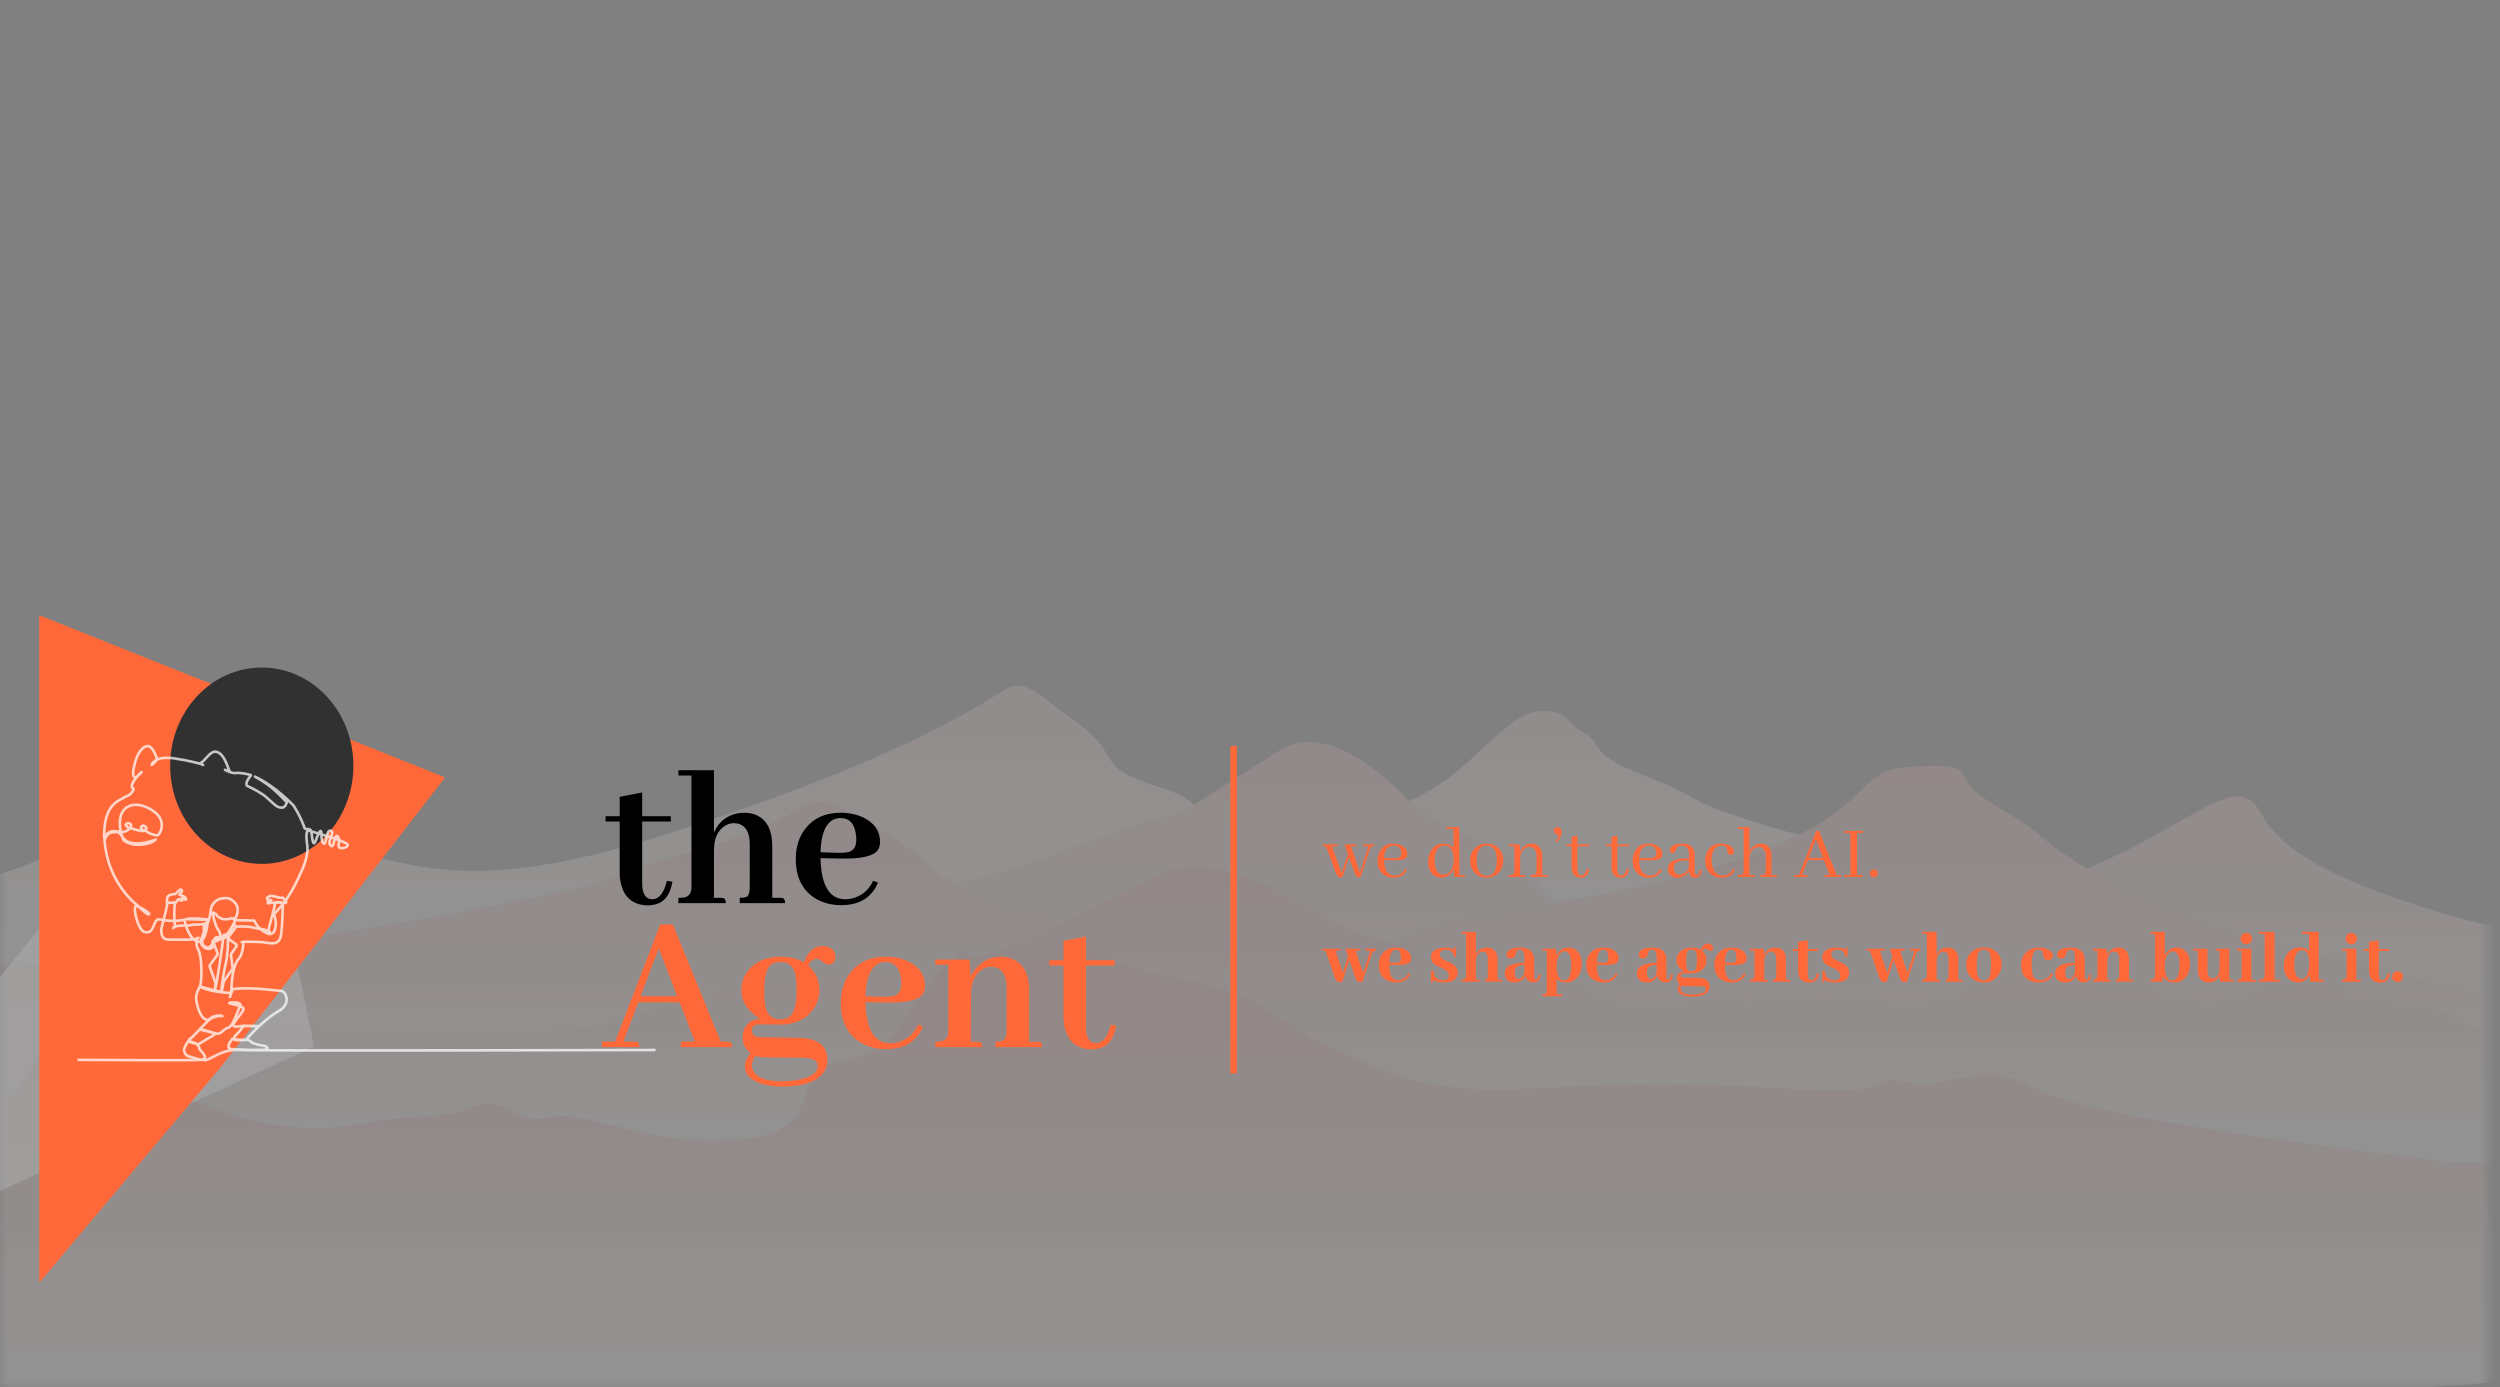 <svg width="191" height="106" viewBox="0 0 191 106" fill="none" xmlns="http://www.w3.org/2000/svg">
<rect x="0" y="0" width="191" height="106" fill="#808080" stroke="none"/>
<g opacity="0.6">
<g opacity="0.8">
<g opacity="0.6">
<mask id="mask0_7_304" style="mask-type:luminance" maskUnits="userSpaceOnUse" x="0" y="0" width="191" height="106">
<g opacity="0.6">
<path d="M190.084 0H0V106H190.084V0Z" fill="white"></path>
</g>
</mask>
<g mask="url(#mask0_7_304)">
<path d="M-28.759 70.635C-26.443 70.361 -24.15 69.991 -21.803 69.816C-20.796 69.741 -19.694 69.857 -18.72 69.699C-9.506 68.204 -9.587 68.159 -7.966 68.252C-5.015 68.421 -0.704 67.085 1.568 66.24C23.898 57.936 8.852 61.759 26.416 64.999C31.919 66.014 36.014 68.39 50.456 63.878C69.892 57.807 76.037 53.017 77.094 52.515C78.414 51.889 79.626 53.323 82.113 55.082C86.134 57.925 83.068 58.4 88.775 60.204C92.924 61.515 89.778 62.446 95.198 62.81C110.274 63.824 111.799 57.227 116.442 54.655C117.394 54.127 119.204 54.233 119.821 54.999C120.122 55.373 120.316 55.615 120.989 55.969C122.418 56.722 121.466 57.412 124.23 58.654C126.246 59.561 127.69 59.96 129.444 61.027C131.136 62.057 137.405 63.845 137.566 63.79C142.701 62.003 141.492 62.099 143.078 62.168C146.452 64.585 143.61 63.913 149.409 65.907C150.638 66.33 150.147 67.327 151.206 67.84C152.427 68.432 154.528 68.118 155.973 68.49C159.081 69.292 162.135 69.168 163.457 71.904C165.161 75.434 163.864 76.632 160.735 77.824C159.126 78.437 156.743 78.477 154.95 78.742C141.298 80.763 145.018 79.74 127.256 81.528C118.854 82.13 37.223 82.102 11.298 81.361C-15.398 80.599 -29.061 81.163 -33.123 77.712C-33.484 77.405 -33.557 77.156 -33.981 76.856C-34.545 76.456 -35.384 76.058 -35.772 75.595C-36.033 75.285 -36.279 72.657 -35.846 72.049C-34.896 70.715 -32.947 71.131 -28.759 70.636V70.635Z" fill="url(#paint0_linear_7_304)"></path>
<path d="M9.658 74.46C11.153 73.909 10.506 74.395 16.87 74.008C27.048 73.388 24.91 77.169 31.477 75.437C33.224 74.977 33.65 74.653 35.087 74.581C36.643 74.503 38.218 74.12 41.009 73.511C46.178 72.381 46.326 73.007 52.74 71.341C72.859 66.118 68.279 69.872 83.715 64.1C93.697 60.368 85.657 64.959 97.756 57.339C100.954 55.324 104.982 58.434 107.354 60.889C109.882 63.507 114.183 64.126 116.356 66.41C118.006 68.143 118.801 69.343 121.402 70.63C123.883 71.859 124.705 72.676 128.011 72.912C142.562 73.947 142.611 74.443 161.491 65.441C168.56 62.071 171.078 58.961 172.792 62.206C174.793 65.996 181.533 68.229 187.092 69.915C194.151 72.055 202.034 71.519 209.222 73.272C212.424 74.052 215.582 74.717 218.854 75.364C223.239 76.231 230.74 79.481 230.646 82.48C230.529 86.371 227.721 86.257 225.915 87.158C225.394 87.418 224.952 88.046 224.39 88.233C217.182 90.62 163.385 89.773 160.275 89.919C153.047 90.26 156.136 91.141 141.54 91.108L109.394 91.125C89.161 91.17 77.843 87.383 66.401 87.456C46.269 87.583 58.502 88.396 43.528 88.263C32.383 88.165 30.359 89.701 22.126 90.214C16.634 90.557 10.955 90.276 5.439 90.296C2.397 90.306 -0.266 90.541 -2.986 89.514C-10.182 86.798 -11.245 84.458 -10.464 81.616C-10.209 80.689 -9.398 80.428 -8.464 79.846C-7.89 79.489 -7.665 79 -7.146 78.625C-6.138 77.895 -5.451 77.955 -4.395 77.496C2.181 74.635 -2.203 78.834 9.659 74.46H9.658Z" fill="url(#paint1_linear_7_304)"></path>
<path d="M-12.151 74.8C-9.988 74.662 -8.04 74.578 -5.07 74.182C4.262 72.938 0.834 73.795 5.665 73.765C9.656 73.74 11.271 74.428 13.54 73.504C16.663 72.234 27.439 71.488 43.175 68.084C47.023 67.251 48.932 66.228 49.805 65.942C50.002 65.878 55.84 64.401 59.371 62.67C61.866 61.448 62.163 61.023 63.514 61.461C65.129 61.983 70.575 65.237 71.318 66.38C71.635 66.87 72.742 67.281 73.755 67.627C76.611 68.603 75.664 69.185 78.162 69.454C86.952 70.397 90.317 71.688 98.936 72.27C108.37 72.908 105.491 70.969 111.513 70.129C146.101 65.309 139.716 59.009 145.615 58.613C148.3 58.433 149.648 58.442 150.012 59.198C151.055 61.367 152.862 61.307 156.045 64.001C165.089 71.656 187.542 74.638 190.749 76.781C193.395 78.549 199.726 78.459 191.633 82.427C188.567 83.93 183.964 84.445 179.878 85.231C170.602 87.016 160.263 86.449 150.27 86.444C147.127 86.442 143.781 86.63 140.679 86.478C138.719 86.381 137.316 85.903 135.405 85.772C100.885 83.403 -9.549 88.306 -23.392 81.783C-27.93 79.645 -21.457 75.393 -12.152 74.8L-12.151 74.8Z" fill="url(#paint2_linear_7_304)"></path>
<path d="M204.769 82.118C204.101 81.421 199.656 80.056 198.726 79.913C198.139 79.823 197.443 79.8 196.839 79.718C195.031 79.472 193.587 78.969 191.676 78.782C188.963 78.517 189.532 78.415 188.162 78.274C188.296 78.062 188.125 77.885 187.614 77.728C186.727 77.457 186.836 77.039 185.259 76.993C183.334 76.938 182.559 75.746 180.032 75.878C178.991 75.933 178.781 75.582 178.12 75.271C176.617 74.565 176.387 75.062 174.24 75.506C172.745 75.814 172.404 75.562 171.489 75.975C170.604 76.375 168.681 76.564 168.047 76.485C164.788 76.081 166.01 75.582 163.255 75.67C160.596 75.754 157.569 73.576 155.1 74.131C153.443 74.504 148.093 76.613 146.099 76.538C144.422 76.476 138.792 76.116 137.589 76.26C136.239 76.421 136.252 75.952 134.842 76.235C134.132 76.378 134.111 76.372 133.3 76.496C131.2 75.954 130.706 76.131 127.136 76.782C123.196 77.499 119.235 74.224 116.821 74.475C115.087 74.656 114.803 74.749 114.257 74.597C112.204 74.025 110.855 75.625 108.214 72.845C107.633 72.232 106.602 72.068 105.255 71.705C100.382 70.393 100.771 68.945 94.654 66.854C91.196 65.673 89.558 66.236 86.838 67.595C83.069 69.479 74.545 74.323 68.414 74.243C56.729 74.091 48.516 77.552 47.19 77.977C43.036 79.31 36.069 78.806 28.856 78.842C18.828 78.891 23.266 78.252 14.242 79.449C3.373 80.891 1.974 79.071 0.509 80.721C0.522 80.721 0.934 80.717 1.689 80.709C-1.622 81.907 -1.354 82.416 -2.722 83.027C-4.419 83.785 -5.297 83.25 -4.835 85.963C-4.609 87.293 0.181 88.047 4.059 88.38C10.323 88.918 120.229 88.555 140.428 88.958C180.357 89.754 180.551 88.758 198.116 87.86C201.463 87.567 204.759 86.846 205.086 85.691C205.206 85.261 205.357 82.734 204.769 82.118Z" fill="url(#paint3_linear_7_304)"></path>
<path d="M-32.188 93.105C-28.776 90.973 -30.069 89.998 -27.682 88.257C-26.443 87.353 -23.627 87.151 -22.001 86.78C-18.917 86.077 -15.635 88.193 -14.081 86.376C-13.643 85.863 -13.016 85.949 -11.878 85.913C-10.157 85.859 -11.042 84.753 -9.501 84.994C-8.456 85.157 -7.971 84.741 -6.429 84.944C-2.99 85.397 -2.418 85.41 -1.513 84.911C2.285 82.815 1.04 83.404 3.189 80.32C5.716 76.693 14.939 87.958 27.056 85.933C32.048 85.098 31.21 85.453 34.153 85.124C36.04 84.914 36.72 83.863 38.399 84.579C39.784 85.171 40.508 85.713 41.891 85.376C45.06 84.603 49.34 87.874 57.045 87.02C63.069 86.352 60.549 81.613 63.554 81.25C69.196 80.569 68.489 77.055 73.273 72.706C74.918 73.208 74.942 73.295 76.59 72.675C77.746 72.241 78.351 73.95 81.076 72.265C81.772 71.835 82.415 72.125 83.342 72.562C89.944 75.676 92.237 74.302 96.414 76.945C111.692 86.613 113.291 81.999 132.327 82.947C138.36 83.247 139.305 83.399 141.057 83.311C144.358 83.146 143.691 82.147 145.45 82.661C146.182 82.875 147.195 82.922 148.162 82.7C153.576 81.456 153.334 82.425 157.005 83.776C163.007 85.985 186.47 88.745 187.977 88.825C189.659 88.914 191.38 88.717 193.05 88.875C197.059 89.253 201.105 92.722 201.431 95.331C202.992 107.851 188.362 105.659 165.25 106.409C16.876 111.223 107.078 106.601 16.692 107.332C11.116 107.376 13.751 106.892 -11.2 106.27C-14.419 105.917 -25.329 102.409 -25.484 102.376C-27.002 102.055 -33.508 101.525 -34.698 98.109C-35.242 96.551 -33.125 93.689 -32.19 93.104L-32.188 93.105Z" fill="url(#paint4_linear_7_304)"></path>
</g>
</g>
</g>
</g>
<path opacity="0.5" d="M0 74.652V91L24 79.962L18.281 52L0 74.652Z" fill="#AFAFAF"></path>
<path d="M3 72.151V47L34 59.398L17.02 81.335L3 98V72.151Z" fill="#FF693A"></path>
<path d="M27 58.5C27 62.642 23.866 66 20 66C16.134 66 13 62.642 13 58.5C13 54.358 16.134 51 20 51C23.866 51 27 54.358 27 58.5Z" fill="#323131"></path>
<path opacity="0.73" d="M6 80.974C6 80.974 14.777 81.033 15.264 80.974C15.75 80.914 15.648 80.798 15.648 80.798C15.726 80.668 15.283 80.207 15.246 80.156C15.209 80.105 15.253 80.022 15.175 79.941C15.097 79.859 15.013 79.811 15.185 79.756C15.28 79.726 15.677 79.451 16.16 79.185C16.16 79.185 16.379 79.046 16.451 78.982C16.523 78.918 15.318 78.701 15.291 78.646C15.264 78.591 15.994 78.801 16.458 78.946C16.922 79.092 17.048 78.596 17.422 78.523C17.796 78.45 18.142 77.243 18.347 76.879C18.551 76.514 17.616 76.564 17.512 76.624C17.408 76.683 18.629 76.824 18.607 77.093C18.584 77.361 17.724 78.186 17.827 78.354C17.931 78.523 18.534 78.368 18.593 78.368C18.652 78.368 19.607 78.377 19.737 78.4C19.868 78.422 18.621 78.393 18.621 78.393C18.391 78.686 18.159 78.96 17.985 79.12C17.607 79.465 18.395 79.457 18.764 79.443C18.764 79.443 18.098 79.565 17.756 79.363C17.756 79.363 17.206 80.053 17.587 80.128C17.969 80.204 20.408 80.268 20.439 80.152C20.469 80.036 20.317 79.913 20.138 79.893C19.959 79.872 19.31 79.753 19.172 79.589C19.033 79.425 18.817 79.473 18.814 79.442C18.81 79.411 20.091 77.929 21.239 77.28C22.388 76.631 21.739 75.722 21.53 75.715C21.32 75.708 19.295 75.397 17.81 75.558C17.81 75.558 17.689 75.783 17.662 75.879C17.635 75.975 17.574 76.169 17.574 76.169L17.645 75.763C17.726 75.661 17.624 73.944 18.253 73.231C18.584 72.855 18.591 72.002 18.604 71.989C18.618 71.975 18.469 71.974 18.469 71.974C18.611 71.931 19.903 71.937 20.376 72.026C20.849 72.115 21.254 72.115 21.416 71.664C21.578 71.213 21.607 69.087 21.614 69.054C21.621 69.022 21.707 68.984 21.81 68.977C21.913 68.97 21.874 68.88 21.81 68.813C21.746 68.746 21.616 68.584 21.616 68.584C21.376 68.612 21.303 68.567 20.93 68.475C20.556 68.383 20.453 68.567 20.415 68.581C20.376 68.595 20.381 68.706 20.462 68.75C20.543 68.794 20.693 68.736 20.725 68.774C20.757 68.811 20.509 68.851 20.509 68.851C20.509 68.851 20.355 69.087 20.587 69.001C20.818 68.916 20.942 69.013 20.953 68.998C20.965 68.982 20.994 68.955 20.994 68.955C21.389 68.873 21.649 68.989 21.649 68.989C21.237 68.921 21.011 68.989 21.011 68.989C21.011 69.308 20.507 70.943 20.521 71.039C20.535 71.134 20.602 71.186 20.602 71.186C20.146 70.933 19.824 71.001 19.334 70.868C18.844 70.735 18.25 70.795 18.138 70.795C18.026 70.795 17.848 70.635 17.848 70.635C17.958 70.427 17.931 70.301 17.931 70.301L19.428 70.33C19.428 70.33 19.675 71.009 20.471 71.335C20.638 71.403 20.829 71.34 20.927 71.186C21.082 70.942 21.148 70.39 20.931 69.859C21.054 69.644 22.018 68.934 22.946 66.743C22.946 66.743 23.582 65.561 23.481 64.644C23.451 64.37 23.326 63.636 23.52 63.443C23.52 63.443 26.464 64.258 26.556 64.522C26.649 64.786 25.748 64.988 25.875 64.522C26.003 64.057 25.753 63.653 25.625 63.979C25.497 64.305 25.456 64.88 25.22 64.553C24.985 64.227 25.643 63.551 25.264 63.463C24.885 63.376 24.969 64.636 24.713 64.44C24.457 64.243 24.657 63.285 24.442 63.518C24.227 63.751 24.038 64.781 23.905 64.295C23.772 63.808 23.859 63.347 23.598 63.347C23.337 63.347 23.286 63.302 23.286 63.302C23.286 63.302 23.01 62.453 22.433 61.555C22.433 61.555 21.124 60.121 19.479 59.333C19.401 59.296 20.084 59.651 20.657 60.104C21.243 60.567 21.997 61.359 21.91 61.326C21.872 61.312 21.845 61.879 21.25 61.651C20.98 61.548 20.46 60.96 20.117 60.726C19.545 60.336 18.896 60.041 18.867 60.031C18.827 60.018 18.799 59.832 18.89 59.645C18.991 59.438 19.212 59.227 19.165 59.213C18.861 59.126 18.313 59.017 17.999 59.058C17.884 59.073 17.703 59.053 17.422 58.929C16.81 58.658 17.583 58.949 17.583 58.949C17.471 59.008 17.232 57.565 16.512 57.434C16.033 57.347 15.667 58.181 15.261 58.325C15.261 58.325 15.626 58.505 15.497 58.427C15.369 58.35 14.236 58.068 13.374 57.952C13.374 57.952 12.189 57.716 11.725 58.228C11.261 58.74 12.037 58.135 11.99 57.967C11.99 57.967 11.665 56.844 11.163 57.018C10.343 57.303 10.119 59.116 10.174 59.171C10.174 59.171 10.186 59.496 10.439 59.34C10.691 59.183 11.02 58.767 10.686 59.105C10.353 59.443 9.816 60.083 10.21 60.274C10.21 60.274 10.1 60.729 9.576 60.869C9.174 61.182 7.901 61.313 7.957 64.023C8.381 63.239 8.983 63.569 9.343 63.577C9.611 63.583 10.038 63.276 10.017 63.078C10.017 63.075 10.016 63.072 10.016 63.069C10 62.939 9.871 62.856 9.747 62.895C9.665 62.92 9.614 62.969 9.605 63.001C9.591 63.052 9.731 63.2 9.781 63.215C10.006 63.285 10.642 63.478 10.858 63.495C11.002 63.505 11.095 63.44 11.149 63.379C11.199 63.322 11.197 63.234 11.143 63.181C11.085 63.121 10.959 63.011 10.846 63.108C10.553 63.358 11.15 63.478 11.15 63.478C11.15 63.478 11.251 63.602 11.596 63.731C11.942 63.859 12.082 63.797 12.082 63.797C12.25 63.671 12.742 62.742 11.798 62.026C10.485 61.03 8.786 61.341 9.226 63.577C9.526 65.104 11.899 64.145 11.899 64.145C11.899 64.145 11.504 64.589 10.336 64.537C10.336 64.537 9.384 64.413 9.377 63.999C9.377 63.999 9.177 63.564 8.908 63.58C8.64 63.595 8.273 63.462 7.988 64.177C8.204 67.438 10.425 69.106 10.425 69.106C10.425 69.106 11.269 69.95 11.385 69.864C11.501 69.779 10.941 69.421 10.487 69.218C10.033 69.015 10.517 71.038 11.013 71.191C11.892 71.463 11.635 70.121 12.217 70.246C13.262 70.47 13.973 70.286 14.057 70.275C14.142 70.265 14.237 71.335 14.877 71.827C15.761 72.505 15.891 70.248 15.891 70.248C15.891 70.248 14.592 70.088 14.202 70.229C14.202 70.229 15.564 70.252 15.793 70.273C16.023 70.293 15.152 71.871 15.55 72.24C15.949 72.609 16.253 72.206 16.368 71.796C16.483 71.386 16.881 71.81 17.336 71.404C17.589 71.179 17.744 70.864 17.832 70.628C17.832 70.628 17.929 70.479 17.926 70.243C17.926 70.243 17.947 70.334 17.904 70.466C17.861 70.598 17.481 71.239 17.327 71.391C17.264 71.463 17.206 71.384 17.111 71.433C17.017 71.483 17.064 71.673 17.064 71.673C17.064 71.673 16.557 75.369 16.422 75.574L16.462 75.082L16.022 73.837C16.01 73.804 16.015 73.767 16.036 73.738L16.616 72.936C16.634 72.911 16.637 72.873 16.626 72.844L16.349 72.09C16.33 72.036 16.355 71.976 16.407 71.954C16.634 71.859 17.193 71.624 17.197 71.624C17.201 71.624 17.343 71.623 17.366 71.661L18.04 72.145C18.087 72.178 18.098 72.244 18.065 72.292L17.659 72.886C17.645 72.906 17.64 72.929 17.643 72.952C17.668 73.133 17.78 73.945 17.78 73.982C17.78 74.023 17.084 74.993 17.084 74.993C17.084 74.993 16.976 75.662 16.929 75.731C16.881 75.799 17.037 74.467 17.233 73.681C17.429 72.896 17.422 71.682 17.422 71.682C17.422 71.682 17.217 71.47 17.336 71.404C17.456 71.338 17.841 70.666 17.841 70.666C17.841 70.666 17.953 70.762 18.021 70.778C18.089 70.794 17.413 71.643 17.413 71.643C17.413 71.643 17.353 71.633 17.287 71.621C17.168 71.599 17.269 71.546 17.071 71.646L17.01 71.632L16.868 71.512C16.868 71.512 16.902 71.637 16.848 71.668C16.793 71.698 16.403 71.7 16.304 71.864C16.204 72.028 16.322 72.301 16.201 72.392C16.079 72.483 15.995 72.561 15.695 72.424C15.396 72.288 15.324 71.948 15.324 71.948C15.324 71.948 15.546 71.29 15.582 71.147C15.617 71.003 15.495 70.719 15.631 70.597C15.631 70.597 15.591 70.751 15.604 70.877C15.682 71.198 15.415 71.507 15.324 71.948C15.324 71.948 15.525 72.625 16.078 72.472C16.498 72.357 16.074 72.001 16.314 71.823C16.553 71.645 16.841 71.724 16.854 71.618C16.868 71.512 16.787 71.133 16.679 71.048C16.608 70.992 16.493 70.692 16.423 70.491C16.395 70.413 16.372 70.334 16.357 70.253C16.334 70.137 16.245 69.887 16.241 69.816C16.235 69.729 16.308 69.715 16.315 69.711C16.225 69.804 16.335 69.648 16.441 69.848L16.489 69.819C16.489 69.819 16.77 70.457 17.702 70.153C17.702 70.153 17.912 70.272 18.021 70.088C18.021 70.088 18.485 69.241 17.726 68.784C17.726 68.784 17.666 68.693 17.476 68.639C17.374 68.61 17.268 68.603 17.163 68.616C17.118 68.621 17.064 68.626 17.006 68.631C16.536 68.679 16.162 69.05 16.102 69.524C16.056 69.89 15.971 70.416 15.854 70.501C15.854 70.501 15.483 70.68 14.713 70.642C14.331 70.793 13.652 70.629 13.341 70.824L13.236 70.902L13.364 70.731C13.364 70.731 13.249 69.573 13.381 68.989C13.381 68.989 12.861 68.942 12.773 68.972C12.685 69.003 13.364 68.935 13.408 68.959C13.452 68.982 13.618 68.668 13.645 68.685C13.672 68.702 13.888 68.842 13.905 68.822C13.922 68.801 13.908 68.71 13.868 68.651C13.827 68.592 14.212 68.783 14.212 68.724C14.212 68.665 14.181 68.546 14.039 68.483C13.897 68.419 13.706 68.353 13.706 68.353C13.706 68.353 13.953 68.109 13.899 68.029C13.845 67.95 13.78 67.943 13.742 67.975C13.703 68.007 13.399 68.3 13.386 68.305C13.372 68.309 12.944 68.328 12.841 68.469C12.737 68.61 12.739 68.913 12.765 69.068C12.791 69.223 12.399 70.662 12.35 70.867C12.3 71.072 12.251 71.787 12.854 71.782C13.458 71.778 14.935 71.848 15.084 71.675L15.165 71.643C15.165 71.643 15.03 71.752 15.043 71.775C15.057 71.798 14.931 72.193 15.145 72.547C15.462 73.073 15.422 74.984 15.287 75.367C15.287 75.367 17.048 75.895 17.593 75.859C17.593 75.859 16.264 75.849 15.264 75.389C15.264 75.389 14.902 75.927 15.003 76.466C15.104 77.006 15.332 77.926 15.931 77.926C15.931 77.926 16.314 77.462 16.985 77.626C16.985 77.626 16.392 77.532 15.895 77.993C15.398 78.454 14.733 79.261 14.483 79.397C14.233 79.534 15.088 79.739 15.088 79.749C15.088 79.759 14.469 79.671 14.391 79.531C14.391 79.531 14.02 80.07 14.057 80.258C14.094 80.446 14.223 80.712 14.564 80.743C14.564 80.743 15.263 80.998 15.655 81C16.047 81.002 16.949 80.138 18.24 80.22C19.53 80.302 50 80.22 50 80.22" stroke="white" stroke-width="0.2" stroke-linecap="round" stroke-linejoin="round"></path>
<line x1="94.25" y1="57" x2="94.25" y2="82" stroke="#FF693A" stroke-width="0.5"></line>
<path d="M46.266 62.766V62.359H47.344V60.875L49.062 60.547V62.359H51.25V62.766H49.062V67.5C49.062 67.604 49.068 67.708 49.078 67.812C49.151 68.406 49.406 68.703 49.844 68.703C50.354 68.693 50.724 68.224 50.953 67.297L51.375 67.359C51.312 67.682 51.229 67.958 51.125 68.188C50.833 68.844 50.276 69.172 49.453 69.172C48.141 69.12 47.438 68.338 47.344 66.828V62.766H46.266ZM55.062 68.594C55.125 68.594 55.188 68.599 55.25 68.609C55.385 68.641 55.453 68.771 55.453 69H51.828V68.594C52.005 68.594 52.156 68.583 52.281 68.562C52.646 68.49 52.828 68.219 52.828 67.75V59.25H51.828V58.844H54.547V63.609C54.63 63.411 54.74 63.219 54.875 63.031C55.375 62.406 56.047 62.094 56.891 62.094C57.193 62.094 57.474 62.146 57.734 62.25C58.578 62.604 59 63.401 59 64.641V68.594H59.594C59.656 68.594 59.719 68.599 59.781 68.609C59.917 68.641 59.984 68.771 59.984 69H56.516V68.594C56.755 68.594 56.932 68.568 57.047 68.516C57.203 68.432 57.281 68.177 57.281 67.75V64.453C57.281 64.234 57.26 64.037 57.219 63.859C57.052 63.214 56.667 62.891 56.062 62.891C55.854 62.891 55.646 62.948 55.438 63.062C54.844 63.406 54.547 64.042 54.547 64.969V68.594H55.062ZM64.219 62.5C64.104 62.5 63.984 62.516 63.859 62.547C63.12 62.776 62.729 63.63 62.688 65.109L63.891 65.156C64.328 65.167 64.662 65.141 64.891 65.078C65.245 64.953 65.422 64.646 65.422 64.156C65.422 63.979 65.406 63.807 65.375 63.641C65.25 62.88 64.865 62.5 64.219 62.5ZM67.078 67.422C67.016 67.578 66.938 67.734 66.844 67.891C66.312 68.734 65.453 69.156 64.266 69.156C63.568 69.156 62.938 69 62.375 68.688C61.323 68.073 60.797 67.052 60.797 65.625C60.797 64.75 61.021 64.005 61.469 63.391C62.104 62.526 63.021 62.094 64.219 62.094C64.875 62.094 65.463 62.219 65.984 62.469C66.818 62.885 67.234 63.505 67.234 64.328C67.234 64.557 67.182 64.755 67.078 64.922C66.766 65.401 65.828 65.625 64.266 65.594L62.688 65.562C62.688 65.573 62.688 65.583 62.688 65.594C62.74 67.667 63.375 68.703 64.594 68.703C64.823 68.703 65.047 68.667 65.266 68.594C65.922 68.385 66.401 67.953 66.703 67.297L67.078 67.422Z" fill="black"></path>
<path d="M55.938 80H52.016V79.578H53.094L51.922 76.578H48.766L47.625 79.578H48.453C48.516 79.578 48.573 79.583 48.625 79.594C48.771 79.625 48.844 79.76 48.844 80H46V79.578H47L50.438 70.625H51.406L55.062 79.578H55.547C55.62 79.578 55.677 79.583 55.719 79.594C55.865 79.625 55.938 79.76 55.938 80ZM51.734 76.109L50.328 72.453L48.938 76.109H51.734ZM58.391 75.688C58.391 76.219 58.422 76.63 58.484 76.922C58.63 77.557 59.005 77.875 59.609 77.875C59.901 77.875 60.141 77.807 60.328 77.672C60.682 77.401 60.859 76.729 60.859 75.656C60.859 75.104 60.823 74.682 60.75 74.391C60.604 73.797 60.229 73.5 59.625 73.5C59.312 73.5 59.068 73.573 58.891 73.719C58.557 73.979 58.391 74.635 58.391 75.688ZM59.672 73.094C60.349 73.094 60.932 73.24 61.422 73.531C61.464 73.396 61.521 73.26 61.594 73.125C61.896 72.562 62.307 72.281 62.828 72.281C62.995 72.281 63.151 72.307 63.297 72.359C63.651 72.505 63.828 72.76 63.828 73.125C63.828 73.167 63.823 73.213 63.812 73.266C63.75 73.547 63.573 73.688 63.281 73.688C63.167 73.688 63.036 73.63 62.891 73.516C62.693 73.338 62.526 73.25 62.391 73.25C62.109 73.26 61.896 73.432 61.75 73.766C62.312 74.245 62.599 74.865 62.609 75.625C62.609 76.198 62.432 76.719 62.078 77.188C61.516 77.917 60.693 78.281 59.609 78.281H59.562L58.031 78.266C57.979 78.266 57.922 78.271 57.859 78.281C57.578 78.333 57.438 78.479 57.438 78.719C57.438 78.75 57.443 78.787 57.453 78.828C57.505 79.088 57.693 79.224 58.016 79.234L61.125 79.297C61.302 79.297 61.474 79.312 61.641 79.344C62.693 79.51 63.219 80.073 63.219 81.031C63.219 81.312 63.141 81.583 62.984 81.844C62.474 82.625 61.385 83.016 59.719 83.016C59.042 83.016 58.464 82.922 57.984 82.734C57.266 82.453 56.906 82.031 56.906 81.469C56.906 81.125 57.052 80.792 57.344 80.469C56.948 80.167 56.745 79.76 56.734 79.25C56.734 79.052 56.771 78.859 56.844 78.672C57.073 78.12 57.49 77.849 58.094 77.859C57.979 77.787 57.865 77.708 57.75 77.625C57.01 77.073 56.641 76.417 56.641 75.656C56.641 75.094 56.807 74.599 57.141 74.172C57.703 73.453 58.547 73.094 59.672 73.094ZM59.719 82.609C60.219 82.609 60.682 82.562 61.109 82.469C62.016 82.271 62.469 81.932 62.469 81.453C62.469 81.349 62.448 81.255 62.406 81.172C62.302 80.943 61.917 80.823 61.25 80.812L58.328 80.781C58.13 80.781 57.927 80.745 57.719 80.672C57.542 80.912 57.448 81.151 57.438 81.391C57.438 81.526 57.469 81.656 57.531 81.781C57.812 82.333 58.542 82.609 59.719 82.609ZM67.656 73.5C67.542 73.5 67.422 73.516 67.297 73.547C66.557 73.776 66.167 74.63 66.125 76.109L67.328 76.156C67.766 76.167 68.099 76.141 68.328 76.078C68.682 75.953 68.859 75.646 68.859 75.156C68.859 74.979 68.844 74.807 68.812 74.641C68.688 73.88 68.302 73.5 67.656 73.5ZM70.516 78.422C70.453 78.578 70.375 78.734 70.281 78.891C69.75 79.734 68.891 80.156 67.703 80.156C67.005 80.156 66.375 80 65.812 79.688C64.76 79.073 64.234 78.052 64.234 76.625C64.234 75.75 64.458 75.005 64.906 74.391C65.542 73.526 66.458 73.094 67.656 73.094C68.312 73.094 68.901 73.219 69.422 73.469C70.255 73.885 70.672 74.505 70.672 75.328C70.672 75.557 70.62 75.755 70.516 75.922C70.203 76.401 69.266 76.625 67.703 76.594L66.125 76.562C66.125 76.573 66.125 76.583 66.125 76.594C66.177 78.667 66.812 79.703 68.031 79.703C68.26 79.703 68.484 79.667 68.703 79.594C69.359 79.385 69.838 78.953 70.141 78.297L70.516 78.422ZM74.656 79.594C74.719 79.594 74.781 79.599 74.844 79.609C74.979 79.641 75.047 79.771 75.047 80H71.453V79.594C71.641 79.594 71.802 79.578 71.938 79.547C72.281 79.474 72.453 79.208 72.453 78.75V73.703H71.453V73.312H74.078L74.156 74.609C74.26 74.391 74.396 74.182 74.562 73.984C75.083 73.391 75.719 73.094 76.469 73.094C76.781 73.094 77.073 73.151 77.344 73.266C78.198 73.62 78.625 74.412 78.625 75.641V79.594H79.234C79.297 79.594 79.359 79.599 79.422 79.609C79.557 79.641 79.625 79.771 79.625 80H76.047V79.594C76.266 79.594 76.432 79.573 76.547 79.531C76.787 79.448 76.906 79.188 76.906 78.75V75.406C76.906 75.177 76.88 74.969 76.828 74.781C76.672 74.167 76.302 73.859 75.719 73.859C75.521 73.859 75.323 73.912 75.125 74.016C74.573 74.328 74.26 74.901 74.188 75.734L74.172 79.594H74.656ZM80.172 73.766V73.359H81.25V71.875L82.969 71.547V73.359H85.156V73.766H82.969V78.5C82.969 78.604 82.974 78.708 82.984 78.812C83.057 79.406 83.312 79.703 83.75 79.703C84.26 79.693 84.63 79.224 84.859 78.297L85.281 78.359C85.219 78.682 85.135 78.958 85.031 79.188C84.74 79.844 84.182 80.172 83.359 80.172C82.047 80.12 81.344 79.338 81.25 77.828V73.766H80.172Z" fill="#FF693A"></path>
<path d="M102.195 64.656H101.756L102.5 66.695L102.986 65.254L102.723 64.51H103.625V64.656H103.215L103.9 66.678L104.551 64.656H104.141V64.51H105.008C105.008 64.533 105.006 64.555 105.002 64.574C104.99 64.629 104.941 64.656 104.855 64.656C104.832 64.656 104.811 64.658 104.791 64.662C104.736 64.678 104.689 64.746 104.65 64.867L103.941 67.029H103.848C103.781 67.029 103.729 67.022 103.689 67.006C103.611 66.967 103.535 66.838 103.461 66.619L103.068 65.494L102.559 67.029H102.441C102.379 67.029 102.326 67.022 102.283 67.006C102.197 66.971 102.113 66.842 102.031 66.619L101.299 64.656H101.035V64.51H102.195V64.656ZM106.467 64.598C106.365 64.598 106.27 64.621 106.18 64.668C105.906 64.805 105.76 65.098 105.74 65.547L106.361 65.564C106.541 65.568 106.68 65.561 106.777 65.541C106.965 65.498 107.059 65.379 107.059 65.184C107.059 65.098 107.043 65.018 107.012 64.943C106.922 64.713 106.74 64.598 106.467 64.598ZM107.486 66.438C107.463 66.492 107.436 66.547 107.404 66.602C107.205 66.906 106.895 67.059 106.473 67.059C106.207 67.059 105.971 66.99 105.764 66.853C105.416 66.619 105.242 66.26 105.242 65.775C105.242 65.51 105.297 65.272 105.406 65.061C105.617 64.654 105.967 64.451 106.455 64.451C106.705 64.451 106.926 64.508 107.117 64.621C107.387 64.777 107.521 64.988 107.521 65.254C107.521 65.398 107.469 65.51 107.363 65.588C107.227 65.686 106.92 65.731 106.443 65.723L105.74 65.711C105.744 65.875 105.762 66.025 105.793 66.162C105.898 66.65 106.156 66.894 106.566 66.894C106.602 66.894 106.639 66.893 106.678 66.889C106.982 66.85 107.203 66.682 107.34 66.385L107.486 66.438ZM111.102 67L111.055 66.379C110.863 66.824 110.555 67.051 110.129 67.059C109.922 67.059 109.732 66.998 109.561 66.877C109.256 66.654 109.104 66.301 109.104 65.816C109.104 65.523 109.17 65.26 109.303 65.025C109.521 64.643 109.846 64.451 110.275 64.451C110.6 64.451 110.857 64.557 111.049 64.768V63.338H110.492V63.191H111.488L111.5 66.853H111.793C111.816 66.853 111.836 66.856 111.852 66.859C111.91 66.867 111.939 66.914 111.939 67H111.102ZM109.602 65.746C109.602 65.93 109.621 66.094 109.66 66.238C109.758 66.629 109.967 66.824 110.287 66.824C110.447 66.824 110.59 66.768 110.715 66.654C110.949 66.443 111.066 66.103 111.066 65.635C111.066 65.412 111.033 65.219 110.967 65.055C110.846 64.75 110.643 64.598 110.357 64.598C110.244 64.598 110.141 64.623 110.047 64.674C109.75 64.838 109.602 65.195 109.602 65.746ZM112.812 65.752C112.812 65.92 112.826 66.072 112.854 66.209C112.955 66.678 113.203 66.912 113.598 66.912C113.672 66.912 113.744 66.902 113.814 66.883C114.174 66.769 114.354 66.385 114.354 65.728C114.354 65.615 114.348 65.512 114.336 65.418C114.266 64.871 114.014 64.598 113.58 64.598C113.486 64.598 113.396 64.613 113.311 64.644C112.979 64.777 112.812 65.147 112.812 65.752ZM113.598 64.451C113.855 64.451 114.092 64.519 114.307 64.656C114.67 64.894 114.852 65.26 114.852 65.752C114.852 66.115 114.738 66.418 114.512 66.66C114.266 66.926 113.955 67.059 113.58 67.059C113.314 67.059 113.072 66.984 112.854 66.836C112.494 66.59 112.314 66.221 112.314 65.728C112.314 65.373 112.43 65.076 112.66 64.838C112.91 64.58 113.223 64.451 113.598 64.451ZM116.404 66.853C116.428 66.853 116.447 66.856 116.463 66.859C116.521 66.867 116.551 66.914 116.551 67H115.262V66.853C115.395 66.853 115.49 66.844 115.549 66.824C115.65 66.789 115.701 66.682 115.701 66.502V64.656H115.262V64.51H116.111L116.135 65.096C116.178 64.986 116.234 64.887 116.305 64.797C116.492 64.566 116.73 64.451 117.02 64.451C117.164 64.451 117.299 64.488 117.424 64.562C117.693 64.731 117.828 65.01 117.828 65.4V66.853H118.121C118.145 66.853 118.164 66.856 118.18 66.859C118.238 66.867 118.268 66.914 118.268 67H116.949V66.853C117.082 66.853 117.178 66.844 117.236 66.824C117.338 66.789 117.389 66.682 117.389 66.502V65.342C117.389 65.228 117.371 65.127 117.336 65.037C117.25 64.814 117.088 64.703 116.85 64.703C116.74 64.703 116.633 64.736 116.527 64.803C116.281 64.963 116.152 65.225 116.141 65.588V66.853H116.404ZM119.311 63.578C119.303 63.844 119.18 64.106 118.941 64.363L118.818 64.275C118.986 64.1 119.072 63.959 119.076 63.853C119.072 63.81 119.027 63.777 118.941 63.754C118.93 63.75 118.914 63.746 118.895 63.742C118.77 63.695 118.707 63.609 118.707 63.484C118.707 63.445 118.715 63.406 118.73 63.367C118.777 63.25 118.863 63.191 118.988 63.191C119.016 63.191 119.045 63.195 119.076 63.203C119.232 63.242 119.311 63.367 119.311 63.578ZM119.662 64.656V64.51H120.072V63.953L120.512 63.83V64.51H121.42V64.656H120.512V66.438C120.516 66.731 120.623 66.881 120.834 66.889C121.021 66.861 121.164 66.686 121.262 66.361L121.42 66.391C121.42 66.394 121.42 66.398 121.42 66.402C121.33 66.844 121.105 67.064 120.746 67.064C120.324 67.049 120.1 66.797 120.072 66.309V64.656H119.662ZM122.709 64.656V64.51H123.119V63.953L123.559 63.83V64.51H124.467V64.656H123.559V66.438C123.562 66.731 123.67 66.881 123.881 66.889C124.068 66.861 124.211 66.686 124.309 66.361L124.467 66.391C124.467 66.394 124.467 66.398 124.467 66.402C124.377 66.844 124.152 67.064 123.793 67.064C123.371 67.049 123.146 66.797 123.119 66.309V64.656H122.709ZM125.955 64.598C125.854 64.598 125.758 64.621 125.668 64.668C125.395 64.805 125.248 65.098 125.229 65.547L125.85 65.564C126.029 65.568 126.168 65.561 126.266 65.541C126.453 65.498 126.547 65.379 126.547 65.184C126.547 65.098 126.531 65.018 126.5 64.943C126.41 64.713 126.229 64.598 125.955 64.598ZM126.975 66.438C126.951 66.492 126.924 66.547 126.893 66.602C126.693 66.906 126.383 67.059 125.961 67.059C125.695 67.059 125.459 66.99 125.252 66.853C124.904 66.619 124.73 66.26 124.73 65.775C124.73 65.51 124.785 65.272 124.895 65.061C125.105 64.654 125.455 64.451 125.943 64.451C126.193 64.451 126.414 64.508 126.605 64.621C126.875 64.777 127.01 64.988 127.01 65.254C127.01 65.398 126.957 65.51 126.852 65.588C126.715 65.686 126.408 65.731 125.932 65.723L125.229 65.711C125.232 65.875 125.25 66.025 125.281 66.162C125.387 66.65 125.645 66.894 126.055 66.894C126.09 66.894 126.127 66.893 126.166 66.889C126.471 66.85 126.691 66.682 126.828 66.385L126.975 66.438ZM129.506 67.059C129.232 67.055 129.072 66.879 129.025 66.531C128.99 66.613 128.938 66.691 128.867 66.766C128.672 66.961 128.432 67.059 128.146 67.059C128.029 67.059 127.918 67.037 127.812 66.994C127.551 66.885 127.42 66.682 127.42 66.385C127.42 66.299 127.432 66.219 127.455 66.144C127.588 65.762 128.113 65.57 129.031 65.57V65.201C129.02 64.822 128.83 64.621 128.463 64.598C128.307 64.598 128.191 64.647 128.117 64.744C128.098 64.772 128.061 64.857 128.006 65.002C127.963 65.115 127.896 65.172 127.807 65.172C127.787 65.172 127.768 65.17 127.748 65.166C127.635 65.147 127.578 65.076 127.578 64.955C127.578 64.889 127.602 64.822 127.648 64.756C127.797 64.553 128.09 64.451 128.527 64.451C128.562 64.451 128.598 64.451 128.633 64.451C129.191 64.482 129.471 64.777 129.471 65.336V66.572C129.475 66.768 129.527 66.869 129.629 66.877C129.754 66.873 129.83 66.728 129.857 66.443L130.01 66.449C130.01 66.469 130.008 66.49 130.004 66.514C129.973 66.877 129.807 67.059 129.506 67.059ZM128.34 66.824C128.426 66.824 128.514 66.805 128.604 66.766C128.83 66.656 128.973 66.467 129.031 66.197V65.728C128.727 65.732 128.494 65.752 128.334 65.787C128.033 65.857 127.883 66.023 127.883 66.285C127.883 66.352 127.889 66.412 127.9 66.467C127.955 66.705 128.102 66.824 128.34 66.824ZM130.273 65.781C130.273 65.523 130.322 65.293 130.42 65.09C130.627 64.664 130.992 64.451 131.516 64.451C131.727 64.451 131.922 64.496 132.102 64.586C132.355 64.715 132.482 64.879 132.482 65.078C132.482 65.102 132.479 65.127 132.471 65.154C132.436 65.272 132.352 65.326 132.219 65.318C132.172 65.314 132.129 65.303 132.09 65.283C132.027 65.244 131.984 65.147 131.961 64.99C131.949 64.924 131.939 64.875 131.932 64.844C131.889 64.68 131.762 64.598 131.551 64.598C131.414 64.598 131.289 64.633 131.176 64.703C130.906 64.875 130.771 65.217 130.771 65.728C130.771 66.018 130.83 66.268 130.947 66.478C131.104 66.756 131.32 66.894 131.598 66.894C131.629 66.894 131.66 66.893 131.691 66.889C132.023 66.857 132.262 66.688 132.406 66.379L132.559 66.432C132.531 66.498 132.494 66.564 132.447 66.631C132.24 66.916 131.934 67.059 131.527 67.059C131.254 67.059 131.01 66.986 130.795 66.842C130.447 66.607 130.273 66.254 130.273 65.781ZM133.947 66.853C133.971 66.853 133.99 66.856 134.006 66.859C134.064 66.867 134.094 66.914 134.094 67H132.775V66.853C132.908 66.853 133.004 66.844 133.062 66.824C133.164 66.789 133.215 66.682 133.215 66.502V63.338H132.775V63.191H133.654V65.072C133.697 64.959 133.76 64.857 133.842 64.768C134.037 64.557 134.279 64.451 134.568 64.451C134.693 64.451 134.811 64.478 134.92 64.533C135.201 64.686 135.342 64.975 135.342 65.4V66.853H135.635C135.658 66.853 135.678 66.856 135.693 66.859C135.752 66.867 135.781 66.914 135.781 67H134.492V66.853C134.625 66.853 134.719 66.844 134.773 66.824C134.859 66.789 134.902 66.682 134.902 66.502V65.4C134.902 65.272 134.881 65.154 134.838 65.049C134.744 64.826 134.578 64.715 134.34 64.715C134.23 64.715 134.125 64.748 134.023 64.814C133.777 64.975 133.654 65.232 133.654 65.588V66.853H133.947ZM140.668 67H139.402V66.848H139.783L139.344 65.711H138.119L137.68 66.848H137.967C137.986 66.848 138.006 66.85 138.025 66.853C138.088 66.865 138.119 66.914 138.119 67H137.076V66.848H137.445L138.758 63.484H138.975L140.316 66.848H140.516C140.535 66.848 140.555 66.85 140.574 66.853C140.637 66.865 140.668 66.914 140.668 67ZM139.279 65.541L138.729 64.123L138.184 65.541H139.279ZM142.338 67H140.902V66.848H141.371V63.637H140.902V63.484H142.338V63.637H141.875V66.848H142.186C142.205 66.848 142.225 66.85 142.244 66.853C142.307 66.865 142.338 66.914 142.338 67ZM143.463 66.731C143.463 66.773 143.453 66.816 143.434 66.859C143.379 66.973 143.289 67.029 143.164 67.029C143.121 67.029 143.078 67.019 143.035 67C142.922 66.945 142.865 66.856 142.865 66.731C142.865 66.688 142.875 66.644 142.895 66.602C142.945 66.484 143.035 66.426 143.164 66.426C143.207 66.426 143.248 66.436 143.287 66.455C143.404 66.51 143.463 66.602 143.463 66.731ZM102.383 72.633H102.031L102.6 74.338L102.986 73.066L102.787 72.481H103.924V72.633H103.572L104.146 74.344L104.691 72.633H104.328V72.481H105.16C105.16 72.5 105.158 72.519 105.154 72.539C105.15 72.602 105.113 72.633 105.043 72.633C104.965 72.641 104.891 72.697 104.82 72.803L104.088 75.029H103.895C103.816 75.029 103.756 75.016 103.713 74.988C103.662 74.953 103.598 74.824 103.52 74.602L103.086 73.336L102.541 75.029H102.348C102.289 75.029 102.24 75.022 102.201 75.006C102.119 74.971 102.037 74.836 101.955 74.602L101.275 72.633H101.029V72.481H102.383V72.633ZM106.648 72.545C106.336 72.557 106.166 72.887 106.139 73.535L106.514 73.553C106.67 73.561 106.787 73.551 106.865 73.523C106.975 73.481 107.029 73.367 107.029 73.184C107.025 72.766 106.898 72.553 106.648 72.545ZM107.744 74.397C107.721 74.459 107.689 74.519 107.65 74.578C107.451 74.898 107.123 75.059 106.666 75.059C106.408 75.059 106.178 75.006 105.975 74.9C105.549 74.678 105.336 74.283 105.336 73.717C105.336 73.369 105.43 73.078 105.617 72.844C105.863 72.543 106.207 72.393 106.648 72.393C106.891 72.393 107.107 72.434 107.299 72.516C107.639 72.668 107.809 72.91 107.809 73.242C107.809 73.309 107.797 73.369 107.773 73.424C107.672 73.643 107.307 73.742 106.678 73.723L106.139 73.705C106.143 73.932 106.162 74.127 106.197 74.291C106.287 74.689 106.488 74.889 106.801 74.889C106.898 74.889 106.994 74.871 107.088 74.836C107.322 74.75 107.494 74.588 107.604 74.35L107.744 74.397ZM110.24 74.894C110.502 74.894 110.652 74.801 110.691 74.613C110.695 74.586 110.697 74.561 110.697 74.537C110.697 74.338 110.572 74.172 110.322 74.039C110.268 74.008 110.18 73.967 110.059 73.916C109.766 73.787 109.572 73.668 109.479 73.559C109.377 73.441 109.326 73.303 109.326 73.143C109.326 72.811 109.508 72.586 109.871 72.469C110.023 72.418 110.193 72.393 110.381 72.393C110.686 72.393 110.924 72.447 111.096 72.557C111.096 72.439 111.131 72.375 111.201 72.363C111.217 72.359 111.232 72.357 111.248 72.357V73.09H111.061C111.045 72.734 110.852 72.555 110.48 72.551C110.23 72.551 110.076 72.633 110.018 72.797C110.006 72.836 110 72.875 110 72.914C110 73.082 110.117 73.225 110.352 73.342C110.398 73.369 110.477 73.406 110.586 73.453C110.891 73.59 111.094 73.715 111.195 73.828C111.312 73.961 111.371 74.119 111.371 74.303C111.371 74.643 111.195 74.871 110.844 74.988C110.699 75.035 110.537 75.059 110.357 75.059C110.014 75.059 109.725 74.998 109.49 74.877C109.49 74.978 109.465 75.037 109.414 75.053C109.391 75.057 109.363 75.059 109.332 75.059V74.168H109.531C109.539 74.648 109.775 74.891 110.24 74.894ZM112.9 74.848C112.924 74.848 112.945 74.85 112.965 74.853C113.016 74.861 113.041 74.91 113.041 75H111.664V74.848C111.691 74.848 111.719 74.846 111.746 74.842C111.922 74.826 112.01 74.727 112.01 74.543V71.344H111.664V71.191H112.754V72.92C112.781 72.865 112.814 72.811 112.854 72.756C113.041 72.514 113.293 72.393 113.609 72.393C113.711 72.393 113.805 72.408 113.891 72.439C114.238 72.557 114.412 72.859 114.412 73.348V74.848H114.605C114.629 74.848 114.652 74.85 114.676 74.853C114.727 74.861 114.752 74.91 114.752 75H113.439V74.848C113.506 74.848 113.559 74.838 113.598 74.818C113.645 74.791 113.668 74.699 113.668 74.543V73.248C113.668 73.209 113.666 73.174 113.662 73.143C113.635 72.85 113.502 72.703 113.264 72.703C113.201 72.703 113.137 72.721 113.07 72.756C112.859 72.869 112.754 73.098 112.754 73.441V74.848H112.9ZM117.113 75.059C116.801 75.039 116.604 74.861 116.521 74.525C116.502 74.58 116.477 74.633 116.445 74.684C116.289 74.934 116.045 75.059 115.713 75.059C115.604 75.059 115.504 75.045 115.414 75.018C115.109 74.92 114.957 74.697 114.957 74.35C114.961 73.838 115.465 73.572 116.469 73.553V73.172C116.469 73.059 116.461 72.961 116.445 72.879C116.406 72.656 116.295 72.545 116.111 72.545C116.057 72.545 116.008 72.555 115.965 72.574C115.898 72.613 115.844 72.711 115.801 72.867C115.785 72.922 115.773 72.961 115.766 72.984C115.707 73.148 115.594 73.231 115.426 73.231C115.387 73.231 115.35 73.225 115.314 73.213C115.17 73.174 115.098 73.078 115.098 72.926C115.098 72.859 115.115 72.797 115.15 72.738C115.287 72.508 115.621 72.393 116.152 72.393C116.289 72.393 116.416 72.406 116.533 72.434C116.986 72.547 117.213 72.848 117.213 73.336V74.561C117.213 74.748 117.256 74.846 117.342 74.853C117.455 74.85 117.523 74.713 117.547 74.443L117.699 74.449C117.688 74.57 117.67 74.67 117.646 74.748C117.576 74.955 117.398 75.059 117.113 75.059ZM116.018 74.807C116.045 74.807 116.076 74.801 116.111 74.789C116.275 74.727 116.395 74.559 116.469 74.285V73.717C116.293 73.725 116.148 73.746 116.035 73.781C115.824 73.859 115.719 74.027 115.719 74.285C115.723 74.625 115.822 74.799 116.018 74.807ZM118.924 75.961H119.223C119.246 75.961 119.27 75.963 119.293 75.967C119.344 75.975 119.369 76.023 119.369 76.113H117.846V75.961C117.896 75.961 117.943 75.957 117.986 75.949C118.115 75.922 118.18 75.824 118.18 75.656V72.633H117.846V72.481H118.883L118.912 73.043C118.951 72.934 119.01 72.832 119.088 72.738C119.283 72.508 119.537 72.393 119.85 72.393C120.057 72.393 120.24 72.453 120.4 72.574C120.697 72.797 120.846 73.156 120.846 73.652C120.846 74.035 120.748 74.356 120.553 74.613C120.318 74.91 120.008 75.059 119.621 75.059C119.309 75.051 119.076 74.961 118.924 74.789V75.961ZM119.539 72.674C119.43 72.674 119.328 72.719 119.234 72.809C119.023 73.016 118.918 73.363 118.918 73.852C118.918 74.113 118.953 74.334 119.023 74.514C119.129 74.772 119.287 74.9 119.498 74.9C119.857 74.897 120.039 74.51 120.043 73.74C120.043 73.037 119.875 72.682 119.539 72.674ZM122.498 72.545C122.186 72.557 122.016 72.887 121.988 73.535L122.363 73.553C122.52 73.561 122.637 73.551 122.715 73.523C122.824 73.481 122.879 73.367 122.879 73.184C122.875 72.766 122.748 72.553 122.498 72.545ZM123.594 74.397C123.57 74.459 123.539 74.519 123.5 74.578C123.301 74.898 122.973 75.059 122.516 75.059C122.258 75.059 122.027 75.006 121.824 74.9C121.398 74.678 121.186 74.283 121.186 73.717C121.186 73.369 121.279 73.078 121.467 72.844C121.713 72.543 122.057 72.393 122.498 72.393C122.74 72.393 122.957 72.434 123.148 72.516C123.488 72.668 123.658 72.91 123.658 73.242C123.658 73.309 123.646 73.369 123.623 73.424C123.521 73.643 123.156 73.742 122.527 73.723L121.988 73.705C121.992 73.932 122.012 74.127 122.047 74.291C122.137 74.689 122.338 74.889 122.65 74.889C122.748 74.889 122.844 74.871 122.938 74.836C123.172 74.75 123.344 74.588 123.453 74.35L123.594 74.397ZM127.215 75.059C126.902 75.039 126.705 74.861 126.623 74.525C126.604 74.58 126.578 74.633 126.547 74.684C126.391 74.934 126.146 75.059 125.814 75.059C125.705 75.059 125.605 75.045 125.516 75.018C125.211 74.92 125.059 74.697 125.059 74.35C125.062 73.838 125.566 73.572 126.57 73.553V73.172C126.57 73.059 126.562 72.961 126.547 72.879C126.508 72.656 126.396 72.545 126.213 72.545C126.158 72.545 126.109 72.555 126.066 72.574C126 72.613 125.945 72.711 125.902 72.867C125.887 72.922 125.875 72.961 125.867 72.984C125.809 73.148 125.695 73.231 125.527 73.231C125.488 73.231 125.451 73.225 125.416 73.213C125.271 73.174 125.199 73.078 125.199 72.926C125.199 72.859 125.217 72.797 125.252 72.738C125.389 72.508 125.723 72.393 126.254 72.393C126.391 72.393 126.518 72.406 126.635 72.434C127.088 72.547 127.314 72.848 127.314 73.336V74.561C127.314 74.748 127.357 74.846 127.443 74.853C127.557 74.85 127.625 74.713 127.648 74.443L127.801 74.449C127.789 74.57 127.771 74.67 127.748 74.748C127.678 74.955 127.5 75.059 127.215 75.059ZM126.119 74.807C126.146 74.807 126.178 74.801 126.213 74.789C126.377 74.727 126.496 74.559 126.57 74.285V73.717C126.395 73.725 126.25 73.746 126.137 73.781C125.926 73.859 125.82 74.027 125.82 74.285C125.824 74.625 125.924 74.799 126.119 74.807ZM128.826 73.383C128.826 73.652 128.84 73.84 128.867 73.945C128.914 74.125 129.033 74.215 129.225 74.215C129.342 74.215 129.434 74.182 129.5 74.115C129.594 74.01 129.641 73.76 129.641 73.365C129.641 73.107 129.627 72.924 129.6 72.814C129.549 72.635 129.426 72.545 129.23 72.545C129.109 72.545 129.018 72.58 128.955 72.65C128.869 72.752 128.826 72.996 128.826 73.383ZM129.254 72.393C129.527 72.393 129.758 72.451 129.945 72.568C129.961 72.525 129.979 72.482 129.998 72.439C130.111 72.205 130.27 72.088 130.473 72.088C130.547 72.088 130.615 72.102 130.678 72.129C130.814 72.188 130.883 72.287 130.883 72.428C130.883 72.447 130.881 72.467 130.877 72.486C130.85 72.596 130.777 72.65 130.66 72.65C130.609 72.65 130.555 72.627 130.496 72.58C130.422 72.514 130.359 72.481 130.309 72.481C130.215 72.484 130.133 72.541 130.062 72.65C130.273 72.834 130.381 73.068 130.385 73.353C130.385 73.564 130.322 73.756 130.197 73.928C129.979 74.221 129.654 74.367 129.225 74.367L128.598 74.361C128.582 74.361 128.566 74.363 128.551 74.367C128.453 74.379 128.404 74.43 128.404 74.519C128.404 74.531 128.406 74.543 128.41 74.555C128.43 74.641 128.49 74.686 128.592 74.689L129.805 74.713C129.859 74.713 129.912 74.717 129.963 74.725C130.393 74.779 130.607 75.004 130.607 75.398C130.607 75.5 130.578 75.598 130.52 75.691C130.332 75.992 129.918 76.143 129.277 76.143C129.012 76.143 128.785 76.107 128.598 76.037C128.32 75.932 128.182 75.773 128.182 75.562C128.182 75.445 128.232 75.326 128.334 75.205C128.193 75.088 128.121 74.936 128.117 74.748C128.117 74.67 128.133 74.592 128.164 74.514C128.254 74.307 128.414 74.205 128.645 74.209H128.65C128.596 74.178 128.543 74.143 128.492 74.103C128.219 73.893 128.082 73.647 128.082 73.365C128.082 73.166 128.141 72.986 128.258 72.826C128.469 72.537 128.801 72.393 129.254 72.393ZM129.277 75.984C129.461 75.984 129.629 75.969 129.781 75.938C130.145 75.867 130.326 75.74 130.326 75.557C130.326 75.518 130.318 75.484 130.303 75.457C130.264 75.387 130.131 75.352 129.904 75.352L128.721 75.34C128.635 75.34 128.553 75.324 128.475 75.293C128.416 75.375 128.387 75.457 128.387 75.539C128.387 75.582 128.396 75.625 128.416 75.668C128.514 75.879 128.801 75.984 129.277 75.984ZM132.283 72.545C131.971 72.557 131.801 72.887 131.773 73.535L132.148 73.553C132.305 73.561 132.422 73.551 132.5 73.523C132.609 73.481 132.664 73.367 132.664 73.184C132.66 72.766 132.533 72.553 132.283 72.545ZM133.379 74.397C133.355 74.459 133.324 74.519 133.285 74.578C133.086 74.898 132.758 75.059 132.301 75.059C132.043 75.059 131.812 75.006 131.609 74.9C131.184 74.678 130.971 74.283 130.971 73.717C130.971 73.369 131.064 73.078 131.252 72.844C131.498 72.543 131.842 72.393 132.283 72.393C132.525 72.393 132.742 72.434 132.934 72.516C133.273 72.668 133.443 72.91 133.443 73.242C133.443 73.309 133.432 73.369 133.408 73.424C133.307 73.643 132.941 73.742 132.312 73.723L131.773 73.705C131.777 73.932 131.797 74.127 131.832 74.291C131.922 74.689 132.123 74.889 132.436 74.889C132.533 74.889 132.629 74.871 132.723 74.836C132.957 74.75 133.129 74.588 133.238 74.35L133.379 74.397ZM134.932 74.848C134.955 74.848 134.977 74.85 134.996 74.853C135.047 74.861 135.072 74.91 135.072 75H133.701V74.848C133.732 74.848 133.762 74.846 133.789 74.842C133.957 74.822 134.041 74.723 134.041 74.543V72.633H133.701V72.481H134.744L134.773 72.938C134.809 72.867 134.855 72.799 134.914 72.732C135.113 72.506 135.355 72.393 135.641 72.393C135.742 72.393 135.84 72.408 135.934 72.439C136.277 72.561 136.449 72.863 136.449 73.348V74.848H136.643C136.666 74.848 136.689 74.85 136.713 74.853C136.764 74.861 136.789 74.91 136.789 75H135.436V74.848C135.49 74.848 135.537 74.842 135.576 74.83C135.662 74.803 135.705 74.707 135.705 74.543V73.248C135.705 73.193 135.701 73.141 135.693 73.09C135.654 72.828 135.523 72.697 135.301 72.697C135.242 72.697 135.186 72.711 135.131 72.738C134.932 72.836 134.818 73.039 134.791 73.348L134.785 74.848H134.932ZM136.965 72.662V72.51H137.369V71.953L138.113 71.83V72.51H138.887V72.662H138.113V74.438C138.113 74.488 138.117 74.537 138.125 74.584C138.156 74.787 138.244 74.889 138.389 74.889C138.412 74.889 138.436 74.887 138.459 74.883C138.611 74.852 138.727 74.678 138.805 74.361L138.963 74.385C138.932 74.545 138.889 74.674 138.834 74.772C138.721 74.967 138.514 75.064 138.213 75.064C138.166 75.064 138.119 75.062 138.072 75.059C137.604 75.004 137.369 74.693 137.369 74.127V72.662H136.965ZM140.141 74.894C140.402 74.894 140.553 74.801 140.592 74.613C140.596 74.586 140.598 74.561 140.598 74.537C140.598 74.338 140.473 74.172 140.223 74.039C140.168 74.008 140.08 73.967 139.959 73.916C139.666 73.787 139.473 73.668 139.379 73.559C139.277 73.441 139.227 73.303 139.227 73.143C139.227 72.811 139.408 72.586 139.771 72.469C139.924 72.418 140.094 72.393 140.281 72.393C140.586 72.393 140.824 72.447 140.996 72.557C140.996 72.439 141.031 72.375 141.102 72.363C141.117 72.359 141.133 72.357 141.148 72.357V73.09H140.961C140.945 72.734 140.752 72.555 140.381 72.551C140.131 72.551 139.977 72.633 139.918 72.797C139.906 72.836 139.9 72.875 139.9 72.914C139.9 73.082 140.018 73.225 140.252 73.342C140.299 73.369 140.377 73.406 140.486 73.453C140.791 73.59 140.994 73.715 141.096 73.828C141.213 73.961 141.271 74.119 141.271 74.303C141.271 74.643 141.096 74.871 140.744 74.988C140.6 75.035 140.438 75.059 140.258 75.059C139.914 75.059 139.625 74.998 139.391 74.877C139.391 74.978 139.365 75.037 139.314 75.053C139.291 75.057 139.264 75.059 139.232 75.059V74.168H139.432C139.439 74.648 139.676 74.891 140.141 74.894ZM143.973 72.633H143.621L144.189 74.338L144.576 73.066L144.377 72.481H145.514V72.633H145.162L145.736 74.344L146.281 72.633H145.918V72.481H146.75C146.75 72.5 146.748 72.519 146.744 72.539C146.74 72.602 146.703 72.633 146.633 72.633C146.555 72.641 146.48 72.697 146.41 72.803L145.678 75.029H145.484C145.406 75.029 145.346 75.016 145.303 74.988C145.252 74.953 145.188 74.824 145.109 74.602L144.676 73.336L144.131 75.029H143.938C143.879 75.029 143.83 75.022 143.791 75.006C143.709 74.971 143.627 74.836 143.545 74.602L142.865 72.633H142.619V72.481H143.973V72.633ZM148.104 74.848C148.127 74.848 148.148 74.85 148.168 74.853C148.219 74.861 148.244 74.91 148.244 75H146.867V74.848C146.895 74.848 146.922 74.846 146.949 74.842C147.125 74.826 147.213 74.727 147.213 74.543V71.344H146.867V71.191H147.957V72.92C147.984 72.865 148.018 72.811 148.057 72.756C148.244 72.514 148.496 72.393 148.812 72.393C148.914 72.393 149.008 72.408 149.094 72.439C149.441 72.557 149.615 72.859 149.615 73.348V74.848H149.809C149.832 74.848 149.855 74.85 149.879 74.853C149.93 74.861 149.955 74.91 149.955 75H148.643V74.848C148.709 74.848 148.762 74.838 148.801 74.818C148.848 74.791 148.871 74.699 148.871 74.543V73.248C148.871 73.209 148.869 73.174 148.865 73.143C148.838 72.85 148.705 72.703 148.467 72.703C148.404 72.703 148.34 72.721 148.273 72.756C148.062 72.869 147.957 73.098 147.957 73.441V74.848H148.104ZM151.021 73.728C151.021 74.096 151.045 74.363 151.092 74.531C151.162 74.781 151.318 74.906 151.561 74.906C151.697 74.906 151.809 74.865 151.895 74.783C152.043 74.635 152.117 74.275 152.117 73.705C152.117 73.35 152.094 73.09 152.047 72.926C151.977 72.672 151.816 72.545 151.566 72.545C151.418 72.545 151.303 72.59 151.221 72.68C151.088 72.832 151.021 73.182 151.021 73.728ZM151.596 72.393C151.932 72.393 152.219 72.484 152.457 72.668C152.766 72.914 152.92 73.256 152.92 73.693C152.92 74.022 152.822 74.311 152.627 74.561C152.365 74.893 152.004 75.059 151.543 75.059C151.207 75.059 150.918 74.957 150.676 74.754C150.371 74.496 150.219 74.147 150.219 73.705C150.219 73.393 150.309 73.119 150.488 72.885C150.746 72.557 151.115 72.393 151.596 72.393ZM154.414 73.734C154.414 73.352 154.529 73.039 154.76 72.797C155.018 72.527 155.354 72.393 155.768 72.393C156.072 72.393 156.326 72.453 156.529 72.574C156.736 72.703 156.84 72.853 156.84 73.025C156.84 73.057 156.836 73.088 156.828 73.119C156.781 73.268 156.658 73.342 156.459 73.342C156.365 73.342 156.291 73.322 156.236 73.283C156.166 73.232 156.119 73.117 156.096 72.938C156.084 72.863 156.074 72.811 156.066 72.779C156.027 72.619 155.922 72.539 155.75 72.539C155.664 72.539 155.59 72.557 155.527 72.592C155.32 72.717 155.217 73.107 155.217 73.764C155.217 74.092 155.25 74.346 155.316 74.525C155.406 74.768 155.586 74.889 155.855 74.889C155.957 74.889 156.059 74.873 156.16 74.842C156.422 74.76 156.607 74.602 156.717 74.367L156.869 74.408C156.83 74.51 156.773 74.603 156.699 74.689C156.48 74.936 156.168 75.059 155.762 75.059C155.5 75.059 155.268 75.01 155.064 74.912C154.631 74.697 154.414 74.305 154.414 73.734ZM159.172 75.059C158.859 75.039 158.662 74.861 158.58 74.525C158.561 74.58 158.535 74.633 158.504 74.684C158.348 74.934 158.104 75.059 157.771 75.059C157.662 75.059 157.562 75.045 157.473 75.018C157.168 74.92 157.016 74.697 157.016 74.35C157.02 73.838 157.523 73.572 158.527 73.553V73.172C158.527 73.059 158.52 72.961 158.504 72.879C158.465 72.656 158.354 72.545 158.17 72.545C158.115 72.545 158.066 72.555 158.023 72.574C157.957 72.613 157.902 72.711 157.859 72.867C157.844 72.922 157.832 72.961 157.824 72.984C157.766 73.148 157.652 73.231 157.484 73.231C157.445 73.231 157.408 73.225 157.373 73.213C157.229 73.174 157.156 73.078 157.156 72.926C157.156 72.859 157.174 72.797 157.209 72.738C157.346 72.508 157.68 72.393 158.211 72.393C158.348 72.393 158.475 72.406 158.592 72.434C159.045 72.547 159.271 72.848 159.271 73.336V74.561C159.271 74.748 159.314 74.846 159.4 74.853C159.514 74.85 159.582 74.713 159.605 74.443L159.758 74.449C159.746 74.57 159.729 74.67 159.705 74.748C159.635 74.955 159.457 75.059 159.172 75.059ZM158.076 74.807C158.104 74.807 158.135 74.801 158.17 74.789C158.334 74.727 158.453 74.559 158.527 74.285V73.717C158.352 73.725 158.207 73.746 158.094 73.781C157.883 73.859 157.777 74.027 157.777 74.285C157.781 74.625 157.881 74.799 158.076 74.807ZM161.135 74.848C161.158 74.848 161.18 74.85 161.199 74.853C161.25 74.861 161.275 74.91 161.275 75H159.904V74.848C159.936 74.848 159.965 74.846 159.992 74.842C160.16 74.822 160.244 74.723 160.244 74.543V72.633H159.904V72.481H160.947L160.977 72.938C161.012 72.867 161.059 72.799 161.117 72.732C161.316 72.506 161.559 72.393 161.844 72.393C161.945 72.393 162.043 72.408 162.137 72.439C162.48 72.561 162.652 72.863 162.652 73.348V74.848H162.846C162.869 74.848 162.893 74.85 162.916 74.853C162.967 74.861 162.992 74.91 162.992 75H161.639V74.848C161.693 74.848 161.74 74.842 161.779 74.83C161.865 74.803 161.908 74.707 161.908 74.543V73.248C161.908 73.193 161.904 73.141 161.896 73.09C161.857 72.828 161.727 72.697 161.504 72.697C161.445 72.697 161.389 72.711 161.334 72.738C161.135 72.836 161.021 73.039 160.994 73.348L160.988 74.848H161.135ZM166.092 75.059C165.74 75.055 165.461 74.898 165.254 74.59L165.207 75H164.311V74.842C164.361 74.842 164.408 74.838 164.451 74.83C164.58 74.803 164.645 74.705 164.645 74.537V71.35H164.311V71.191H165.389V72.99C165.592 72.596 165.895 72.397 166.297 72.393C166.496 72.393 166.678 72.449 166.842 72.562C167.158 72.785 167.316 73.15 167.316 73.658C167.316 74.049 167.215 74.371 167.012 74.625C166.781 74.914 166.475 75.059 166.092 75.059ZM166.01 72.674C165.908 72.674 165.814 72.707 165.729 72.773C165.502 72.957 165.389 73.316 165.389 73.852C165.389 74.059 165.41 74.24 165.453 74.397C165.543 74.732 165.715 74.9 165.969 74.9C166.328 74.897 166.51 74.51 166.514 73.74C166.514 73.037 166.346 72.682 166.01 72.674ZM170.516 74.848C170.543 74.848 170.566 74.85 170.586 74.853C170.633 74.865 170.656 74.914 170.656 75H169.613L169.584 74.519C169.572 74.543 169.561 74.566 169.549 74.59C169.365 74.902 169.098 75.059 168.746 75.059C168.195 75.055 167.916 74.736 167.908 74.103V72.633H167.568V72.481H168.652V74.203C168.652 74.258 168.656 74.311 168.664 74.361C168.703 74.623 168.834 74.754 169.057 74.754C169.115 74.754 169.174 74.74 169.232 74.713C169.428 74.615 169.539 74.414 169.566 74.109L169.572 72.633H169.285V72.481H170.316V74.848H170.516ZM172.221 74.848C172.244 74.848 172.266 74.85 172.285 74.853C172.336 74.861 172.361 74.91 172.361 75H170.92V74.848C170.971 74.848 171.016 74.844 171.055 74.836C171.191 74.812 171.26 74.715 171.26 74.543V72.633H170.92V72.481H172.004V74.848H172.221ZM172.057 71.713C172.057 71.787 172.037 71.857 171.998 71.924C171.916 72.068 171.789 72.141 171.617 72.141C171.547 72.141 171.479 72.123 171.412 72.088C171.26 72.01 171.184 71.885 171.184 71.713C171.184 71.639 171.201 71.568 171.236 71.502C171.322 71.35 171.449 71.273 171.617 71.273C171.691 71.273 171.762 71.293 171.828 71.332C171.98 71.414 172.057 71.541 172.057 71.713ZM174.061 74.848C174.084 74.848 174.105 74.85 174.125 74.853C174.176 74.861 174.201 74.91 174.201 75H172.566V74.848C172.676 74.848 172.764 74.84 172.83 74.824C172.959 74.789 173.023 74.691 173.023 74.531V71.344H172.566V71.191H173.768V74.848H174.061ZM176.516 75L176.434 74.449C176.414 74.5 176.391 74.549 176.363 74.596C176.188 74.904 175.918 75.059 175.555 75.059C175.336 75.059 175.137 74.992 174.957 74.859C174.641 74.629 174.482 74.272 174.482 73.787C174.482 73.397 174.584 73.072 174.787 72.814C175.021 72.529 175.324 72.387 175.695 72.387C175.973 72.387 176.211 72.473 176.41 72.644V71.344H175.877V71.191H177.154V74.842H177.424C177.451 74.842 177.475 74.844 177.494 74.848C177.541 74.859 177.564 74.91 177.564 75H176.516ZM175.285 73.717C175.285 73.865 175.295 74 175.314 74.121C175.381 74.566 175.551 74.789 175.824 74.789C175.906 74.789 175.982 74.768 176.053 74.725C176.299 74.564 176.422 74.191 176.422 73.606C176.422 73.473 176.414 73.348 176.398 73.231C176.332 72.797 176.158 72.58 175.877 72.58C175.799 72.58 175.725 72.6 175.654 72.639C175.408 72.787 175.285 73.147 175.285 73.717ZM180.242 74.848C180.266 74.848 180.287 74.85 180.307 74.853C180.357 74.861 180.383 74.91 180.383 75H178.941V74.848C178.992 74.848 179.037 74.844 179.076 74.836C179.213 74.812 179.281 74.715 179.281 74.543V72.633H178.941V72.481H180.025V74.848H180.242ZM180.078 71.713C180.078 71.787 180.059 71.857 180.02 71.924C179.938 72.068 179.811 72.141 179.639 72.141C179.568 72.141 179.5 72.123 179.434 72.088C179.281 72.01 179.205 71.885 179.205 71.713C179.205 71.639 179.223 71.568 179.258 71.502C179.344 71.35 179.471 71.273 179.639 71.273C179.713 71.273 179.783 71.293 179.85 71.332C180.002 71.414 180.078 71.541 180.078 71.713ZM180.588 72.662V72.51H180.992V71.953L181.736 71.83V72.51H182.51V72.662H181.736V74.438C181.736 74.488 181.74 74.537 181.748 74.584C181.779 74.787 181.867 74.889 182.012 74.889C182.035 74.889 182.059 74.887 182.082 74.883C182.234 74.852 182.35 74.678 182.428 74.361L182.586 74.385C182.555 74.545 182.512 74.674 182.457 74.772C182.344 74.967 182.137 75.064 181.836 75.064C181.789 75.064 181.742 75.062 181.695 75.059C181.227 75.004 180.992 74.693 180.992 74.127V72.662H180.588ZM183.588 74.619C183.588 74.689 183.572 74.756 183.541 74.818C183.463 74.959 183.34 75.029 183.172 75.029C183.105 75.029 183.043 75.014 182.984 74.982C182.836 74.908 182.762 74.787 182.762 74.619C182.762 74.553 182.777 74.488 182.809 74.426C182.887 74.277 183.008 74.203 183.172 74.203C183.238 74.203 183.303 74.219 183.365 74.25C183.514 74.332 183.588 74.455 183.588 74.619Z" fill="#FF693A"></path>
<defs>
<linearGradient id="paint0_linear_7_304" x1="64.064" y1="78.696" x2="64.064" y2="36.302" gradientUnits="userSpaceOnUse">
<stop stop-color="#F2F2F2"></stop>
<stop offset="0.37" stop-color="#EDDBDA"></stop>
<stop offset="1" stop-color="#E3ADA9"></stop>
</linearGradient>
<linearGradient id="paint1_linear_7_304" x1="109.983" y1="92.876" x2="109.983" y2="49.497" gradientUnits="userSpaceOnUse">
<stop stop-color="#F2F2F2"></stop>
<stop offset="0.37" stop-color="#EDDBDA"></stop>
<stop offset="1" stop-color="#E3ADA9"></stop>
</linearGradient>
<linearGradient id="paint2_linear_7_304" x1="85.368" y1="97.047" x2="85.368" y2="56.526" gradientUnits="userSpaceOnUse">
<stop stop-color="#F2F2F2"></stop>
<stop offset="0.37" stop-color="#EDDBDA"></stop>
<stop offset="1" stop-color="#E3ADA9"></stop>
</linearGradient>
<linearGradient id="paint3_linear_7_304" x1="100.12" y1="91.833" x2="100.12" y2="67.226" gradientUnits="userSpaceOnUse">
<stop stop-color="#F2F2F2"></stop>
<stop offset="0.37" stop-color="#EDDBDA"></stop>
<stop offset="1" stop-color="#E3ADA9"></stop>
</linearGradient>
<linearGradient id="paint4_linear_7_304" x1="83.381" y1="112.299" x2="83.381" y2="78.281" gradientUnits="userSpaceOnUse">
<stop stop-color="#F2F2F2"></stop>
<stop offset="0.37" stop-color="#EDDBDA"></stop>
<stop offset="1" stop-color="#E3ADA9"></stop>
</linearGradient>
</defs>
</svg>
